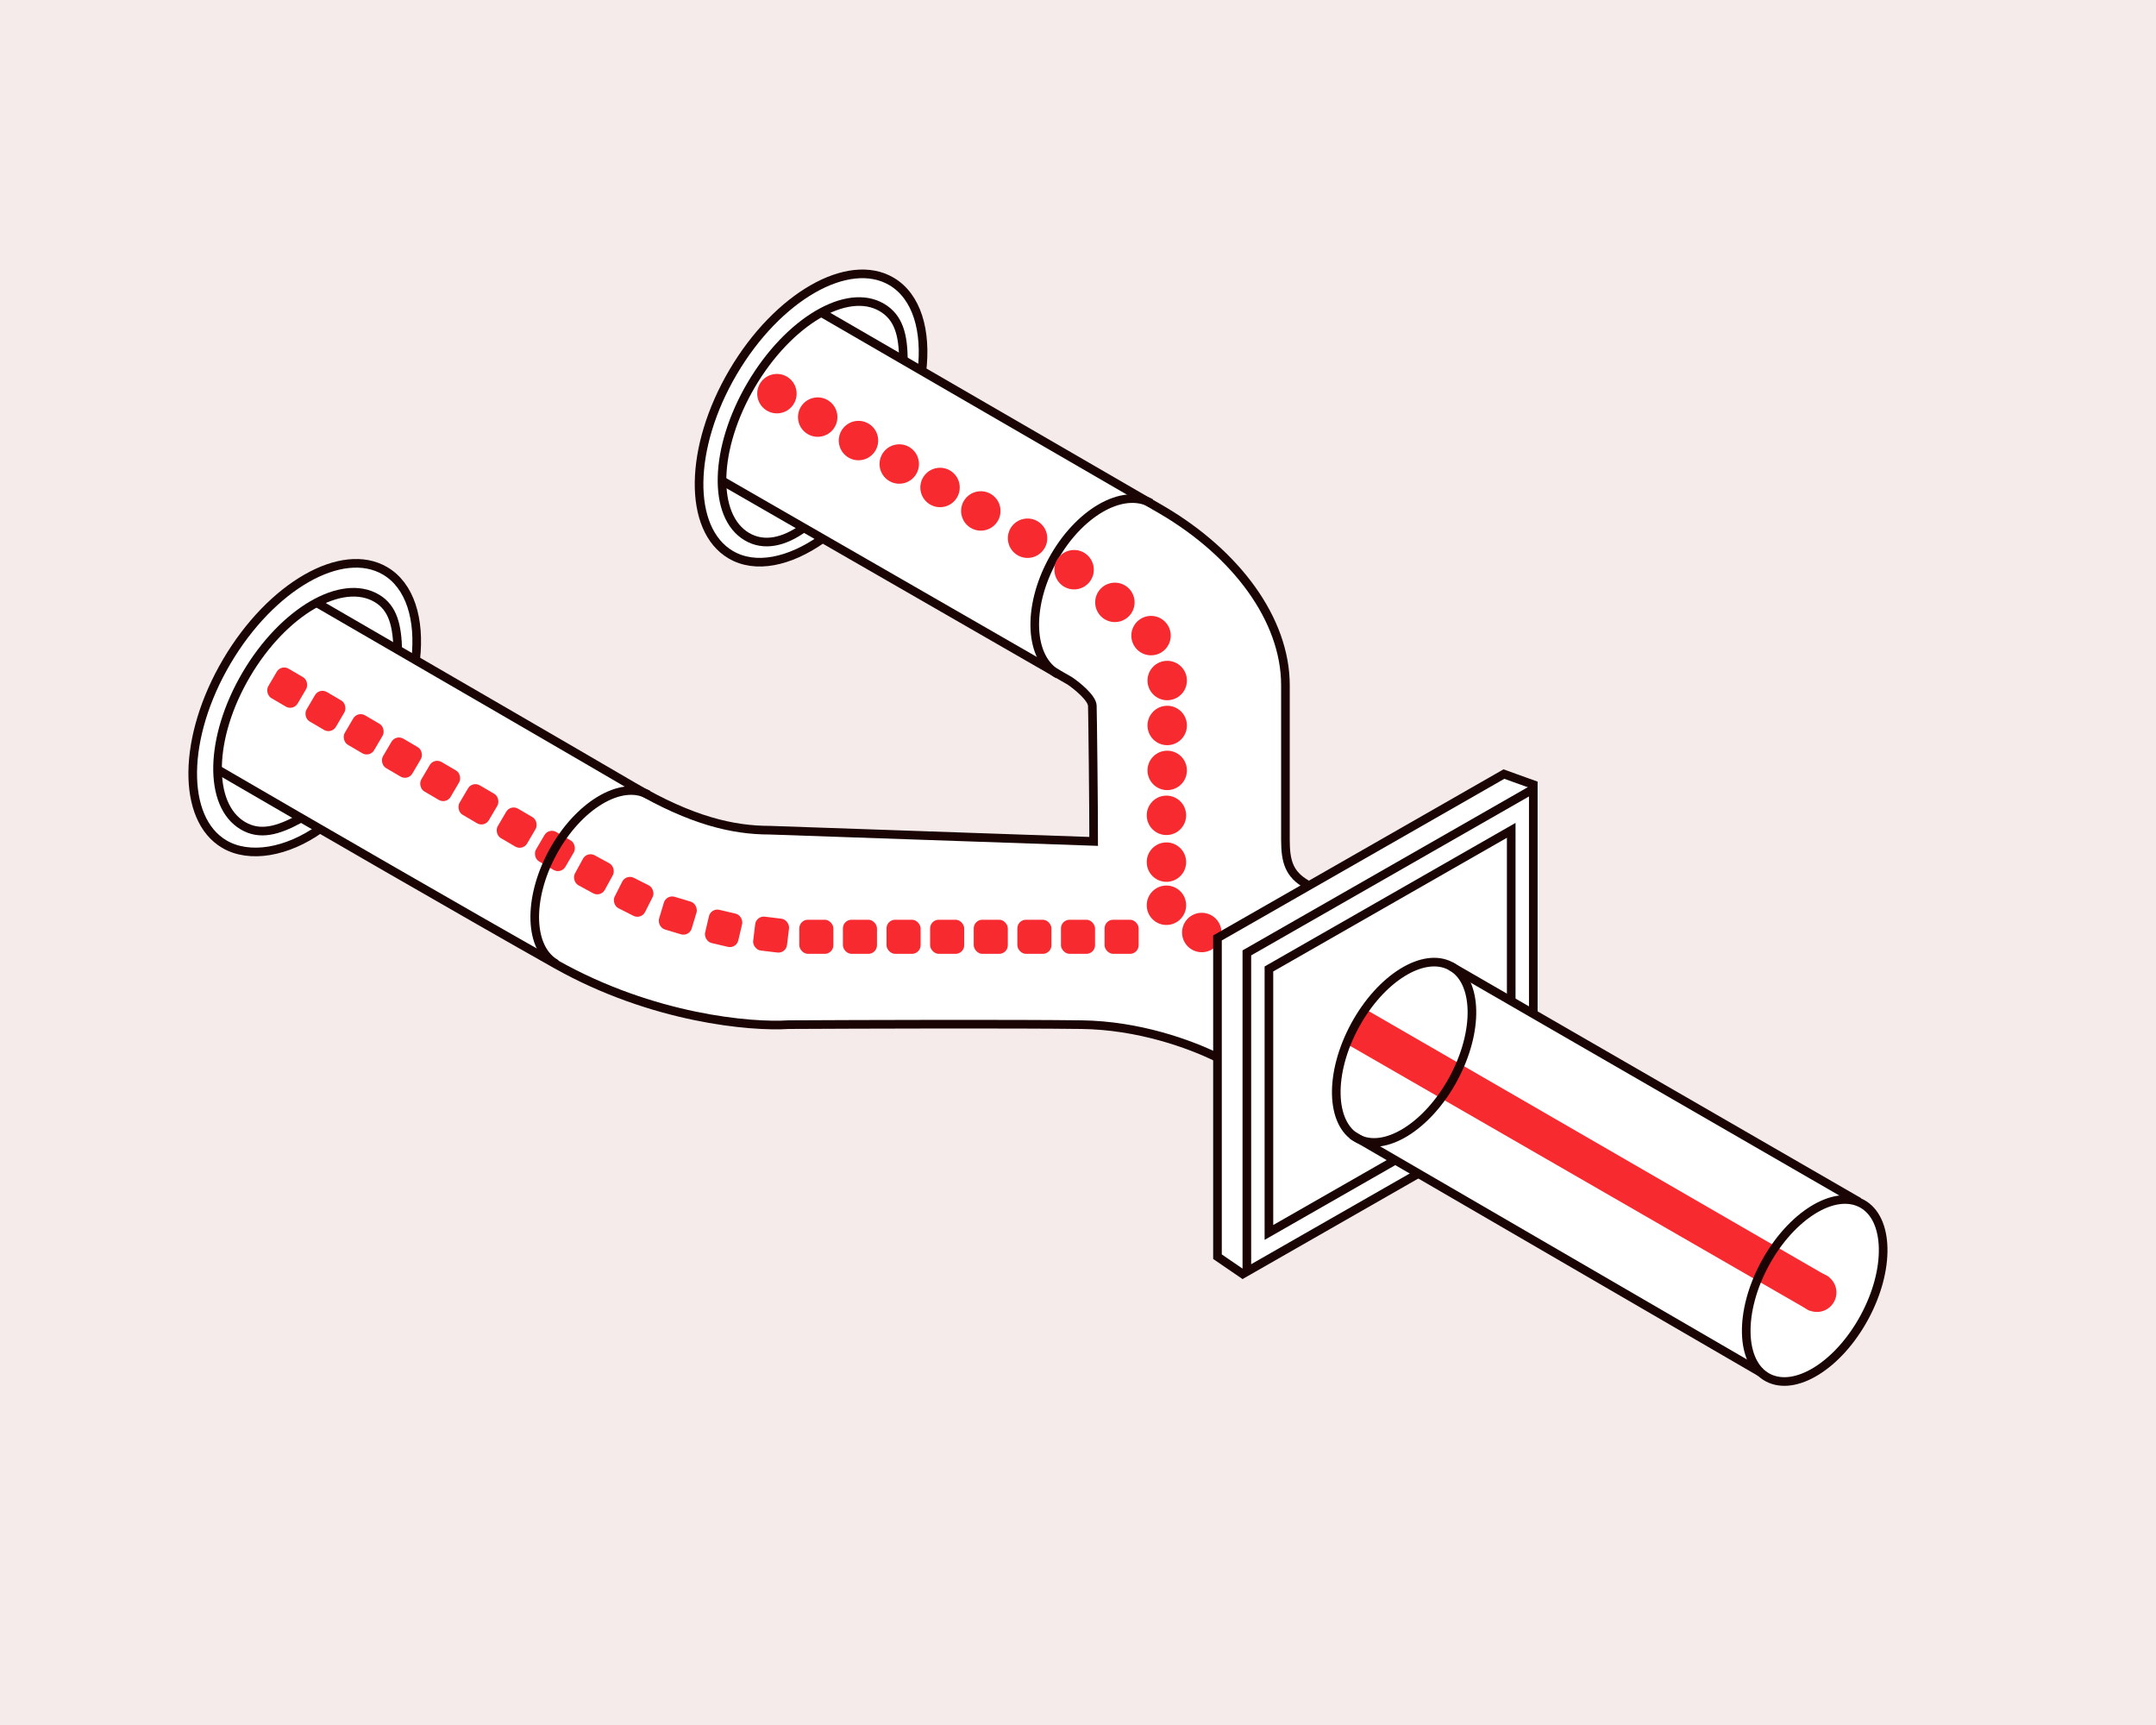 <svg width="1000" height="800" viewBox="0 0 1000 800" fill="none" xmlns="http://www.w3.org/2000/svg">
<rect width="1000" height="800" fill="#F5EBEB"/>
<path d="M712.592 365.344L712.663 470.142L865.361 558.478C878.106 565.411 878.62 589.157 866.508 611.516C854.397 633.875 834.247 646.38 821.502 639.446L659.221 544.546L579.414 590.184L565.927 582.244L565.757 491.526C552.676 485.066 528.995 475.442 502.5 475.11C470.475 474.709 398.419 474.943 366.394 475.11C349.047 476.28 303.145 472.302 258.31 447.029C217.499 424.024 190.037 407.978 148.574 383.825C133.167 394.849 115.633 397.868 104.004 391.011C83.974 379.2 84.47 341.128 105.112 305.973C125.754 270.819 158.725 251.896 178.754 263.707C190.338 270.537 195.056 286.15 192.984 304.902C237.973 331.017 269.231 349.591 294.106 364.197C321.43 380.241 340.753 384.52 357.612 384.52L508.189 389.742C508.217 375.965 507.692 328.552 507.571 326.494C507.357 322.858 500.544 317.314 497.165 314.996L382.018 248.805C366.745 259.583 350.946 262.955 339.428 256.163C319.398 244.352 319.894 206.279 340.536 171.125C361.177 135.971 394.148 117.048 414.178 128.858C425.981 135.818 430.657 151.898 428.283 171.125L540.072 235.41C574.338 255.602 597.356 286.211 597.356 317.036L597.356 389.095C597.356 399.254 600.499 405.376 608.658 410.113L698.935 358.388L712.592 365.344Z" fill="white"/>
<path d="M712.592 365.344L712.663 470.142L865.361 558.478C878.106 565.411 878.62 589.157 866.508 611.516C854.397 633.875 834.247 646.38 821.502 639.446L659.221 544.546L579.414 590.184L565.927 582.244L565.757 491.526C552.676 485.066 528.995 475.442 502.5 475.11C470.475 474.709 398.419 474.943 366.394 475.11C349.047 476.28 303.145 472.302 258.31 447.029C217.499 424.024 190.037 407.978 148.574 383.825C133.167 394.849 115.633 397.868 104.004 391.011C83.974 379.2 84.47 341.128 105.112 305.973C125.754 270.819 158.725 251.896 178.754 263.707C190.338 270.537 195.056 286.15 192.984 304.902C237.973 331.017 269.231 349.591 294.106 364.197C321.43 380.241 340.753 384.52 357.612 384.52L508.189 389.742C508.217 375.965 507.692 328.552 507.571 326.494C507.357 322.858 500.544 317.314 497.165 314.996L382.018 248.805C366.745 259.583 350.946 262.955 339.428 256.163C319.398 244.352 319.894 206.279 340.536 171.125C361.177 135.971 394.148 117.048 414.178 128.858C425.981 135.818 430.657 151.898 428.283 171.125L540.072 235.41C574.338 255.602 597.356 286.211 597.356 317.036L597.356 389.095C597.356 399.254 600.499 405.376 608.658 410.113L698.935 358.388L712.592 365.344Z" fill="url(#paint0_linear_6979_1074)"/>
<rect x="130.391" y="308.086" width="15.812" height="15.812" rx="4" transform="rotate(30.395 130.391 308.086)" fill="#F72A30"/>
<rect x="148.129" y="318.906" width="15.812" height="15.812" rx="4" transform="rotate(30.395 148.129 318.906)" fill="#F72A30"/>
<rect x="165.867" y="329.727" width="15.812" height="15.812" rx="4" transform="rotate(30.395 165.867 329.727)" fill="#F72A30"/>
<rect x="183.605" y="340.547" width="15.812" height="15.812" rx="4" transform="rotate(30.395 183.605 340.547)" fill="#F72A30"/>
<rect x="201.344" y="351.367" width="15.812" height="15.812" rx="4" transform="rotate(30.395 201.344 351.367)" fill="#F72A30"/>
<rect x="219.082" y="362.188" width="15.812" height="15.812" rx="4" transform="rotate(30.395 219.082 362.188)" fill="#F72A30"/>
<rect x="236.82" y="373.008" width="15.812" height="15.812" rx="4" transform="rotate(30.395 236.82 373.008)" fill="#F72A30"/>
<rect x="254.559" y="383.828" width="15.812" height="15.812" rx="4" transform="rotate(30.395 254.559 383.828)" fill="#F72A30"/>
<rect x="272.313" y="394.742" width="15.812" height="15.812" rx="4" transform="rotate(28.626 272.313 394.742)" fill="#F72A30"/>
<rect x="290.417" y="405.297" width="15.812" height="15.812" rx="4" transform="rotate(26.825 290.417 405.297)" fill="#F72A30"/>
<rect x="309.083" y="414.758" width="15.812" height="15.812" rx="4" transform="rotate(16.741 309.083 414.758)" fill="#F72A30"/>
<rect x="329.737" y="421.031" width="15.812" height="15.812" rx="4" transform="rotate(13.204 329.737 421.031)" fill="#F72A30"/>
<rect x="350.754" y="424.641" width="15.812" height="15.812" rx="4" transform="rotate(6.92 350.754 424.641)" fill="#F72A30"/>
<rect x="370.726" y="426.547" width="15.812" height="15.812" rx="4" fill="#F72A30"/>
<rect x="390.954" y="426.547" width="15.812" height="15.812" rx="4" fill="#F72A30"/>
<rect x="411.182" y="426.547" width="15.812" height="15.812" rx="4" fill="#F72A30"/>
<rect x="431.41" y="426.547" width="15.812" height="15.812" rx="4" fill="#F72A30"/>
<rect x="451.638" y="426.547" width="15.812" height="15.812" rx="4" fill="#F72A30"/>
<rect x="471.866" y="426.547" width="15.812" height="15.812" rx="4" fill="#F72A30"/>
<rect x="492.094" y="426.547" width="15.812" height="15.812" rx="4" fill="#F72A30"/>
<rect x="512.322" y="426.547" width="15.812" height="15.812" rx="4" fill="#F72A30"/>
<path d="M427.549 172.581C429.918 153.44 425.253 137.434 413.479 130.505C393.497 118.747 360.606 137.585 340.014 172.581C319.422 207.576 318.927 245.477 338.908 257.235C350.399 263.996 366.16 260.639 381.396 249.909" stroke="#1A0404" stroke-width="4"/>
<path d="M418.996 167.268C419.011 155.246 416.785 147.158 409.022 142.59C392.835 133.066 365.71 149.143 348.436 178.5C331.162 207.857 330.28 239.376 346.466 248.901C354.309 253.516 363.616 251.436 372.709 244.869" stroke="#1A0404" stroke-width="4"/>
<path d="M862.245 557.405L672.801 448.03M606.117 410.157C597.978 405.442 596.215 399.685 596.215 389.572V317.838C596.215 287.152 573.253 256.682 539.07 236.581L381.04 145.023M816.631 636.488L627.128 526.399M147.296 279.779C192.176 305.776 268.881 350.247 293.696 364.787C320.954 380.758 340.23 385.017 357.049 385.017L507.264 390.215C507.291 376.501 506.767 329.302 506.647 327.254C506.434 323.634 499.637 318.115 496.265 315.808L334.951 222.983M100.951 356.911C142.314 380.955 217.273 424.343 257.986 447.244C302.713 472.403 348.505 476.363 365.81 475.198C397.758 475.032 469.64 474.799 501.588 475.198C528.019 475.529 551.717 484.082 564.767 490.513" stroke="#1A0404" stroke-width="4"/>
<circle cx="9.141" cy="9.141" r="9.141" transform="matrix(-0.995 0.099 0.099 0.995 368.543 172.562)" fill="#F72A30"/>
<circle cx="9.141" cy="9.141" r="9.141" transform="matrix(-0.995 0.099 0.099 0.995 387.458 183.438)" fill="#F72A30"/>
<circle cx="9.141" cy="9.141" r="9.141" transform="matrix(-0.995 0.099 0.099 0.995 406.371 194.32)" fill="#F72A30"/>
<circle cx="9.141" cy="9.141" r="9.141" transform="matrix(-0.995 0.099 0.099 0.995 425.285 205.195)" fill="#F72A30"/>
<circle cx="9.141" cy="9.141" r="9.141" transform="matrix(-0.995 0.099 0.099 0.995 444.199 216.078)" fill="#F72A30"/>
<path d="M490.772 312.749C477.424 305.503 476.251 281.855 488.152 259.93C500.054 238.005 520.523 226.106 533.872 233.352" stroke="#1A0404" stroke-width="4"/>
<circle cx="9.141" cy="9.141" r="9.141" transform="matrix(-0.995 0.099 0.099 0.995 463.114 226.961)" fill="#F72A30"/>
<circle cx="9.141" cy="9.141" r="9.141" transform="matrix(-0.995 0.099 0.099 0.995 484.795 239.609)" fill="#F72A30"/>
<path d="M148.515 384.325C133.144 395.299 115.653 398.305 104.052 391.479C84.07 379.721 84.565 341.821 105.157 306.825C125.75 271.83 158.641 252.992 178.622 264.75C190.178 271.549 194.885 287.091 192.818 305.759" stroke="#1A0404" stroke-width="4"/>
<circle cx="9.141" cy="9.141" r="9.141" transform="matrix(-0.995 0.099 0.099 0.995 506.383 254.211)" fill="#F72A30"/>
<path d="M184.498 301.81C184.255 290.256 182.354 281.941 174.74 277.461C158.458 267.88 131.364 283.726 114.224 312.854C97.085 341.982 96.39 373.362 112.672 382.943C120.478 387.536 128.708 385.391 139.195 379.635" stroke="#1A0404" stroke-width="4"/>
<circle cx="9.141" cy="9.141" r="9.141" transform="matrix(-0.995 0.099 0.099 0.995 525.298 269.359)" fill="#F72A30"/>
<circle cx="9.141" cy="9.141" r="9.141" transform="matrix(-0.995 0.099 0.099 0.995 542.066 284.773)" fill="#F72A30"/>
<circle cx="9.141" cy="9.141" r="9.141" transform="matrix(-0.995 0.099 0.099 0.995 549.569 305.609)" fill="#F72A30"/>
<circle cx="9.141" cy="9.141" r="9.141" transform="matrix(-0.995 0.099 0.099 0.995 549.569 326.453)" fill="#F72A30"/>
<circle cx="9.141" cy="9.141" r="9.141" transform="matrix(-0.995 0.099 0.099 0.995 549.569 347.289)" fill="#F72A30"/>
<path d="M258.086 447.073C245.372 440.171 244.604 417.002 256.372 395.325C268.139 373.647 287.986 361.669 300.7 368.57" stroke="#1A0404" stroke-width="4"/>
<path d="M711.174 470.293V365.922L578.317 441.92V498.458V589.746L657.33 544.548" stroke="#1A0404" stroke-width="4"/>
<circle cx="9.141" cy="9.141" r="9.141" transform="matrix(-0.995 0.099 0.099 0.995 549.207 368.125)" fill="#F72A30"/>
<path d="M646.74 538.287L588.553 571.571V449.373L700.938 385.086V463.99" stroke="#1A0404" stroke-width="4"/>
<circle cx="9.141" cy="9.141" r="9.141" transform="matrix(-0.995 0.099 0.099 0.995 549.207 389.828)" fill="#F72A30"/>
<circle cx="9.141" cy="9.141" r="9.141" transform="matrix(-0.995 0.099 0.099 0.995 549.207 409.828)" fill="#F72A30"/>
<circle cx="9.141" cy="9.141" r="9.141" transform="matrix(-0.995 0.099 0.099 0.995 565.594 422.469)" fill="#F72A30"/>
<path d="M848.372 592.348L634.82 468.907C633.3 467.083 622.963 481.372 625.388 484.568L839.342 607.885L848.372 592.348Z" fill="#F72A30"/>
<path d="M712.487 364.368L697.55 358.992L564.693 434.99V491.528V582.816L577.422 591.521" stroke="#1A0404" stroke-width="4"/>
<ellipse cx="26.195" cy="45.856" rx="26.195" ry="45.856" transform="matrix(-0.879 -0.477 -0.477 0.879 886.596 570.68)" stroke="#1A0404" stroke-width="4"/>
<circle cx="9.039" cy="9.039" r="9.039" transform="matrix(-0.993 0.119 0.119 0.993 850.633 589.352)" fill="#F72A30"/>
<ellipse cx="25.949" cy="45.427" rx="25.949" ry="45.427" transform="matrix(-0.879 -0.477 -0.477 0.879 695.732 460.461)" stroke="#1A0404" stroke-width="4"/>
<defs>
<linearGradient id="paint0_linear_6979_1074" x1="482.283" y1="125.344" x2="482.283" y2="641.359" gradientUnits="userSpaceOnUse">
<stop stop-color="white"/>
<stop offset="1" stop-color="white" stop-opacity="0"/>
</linearGradient>
</defs>
</svg>
